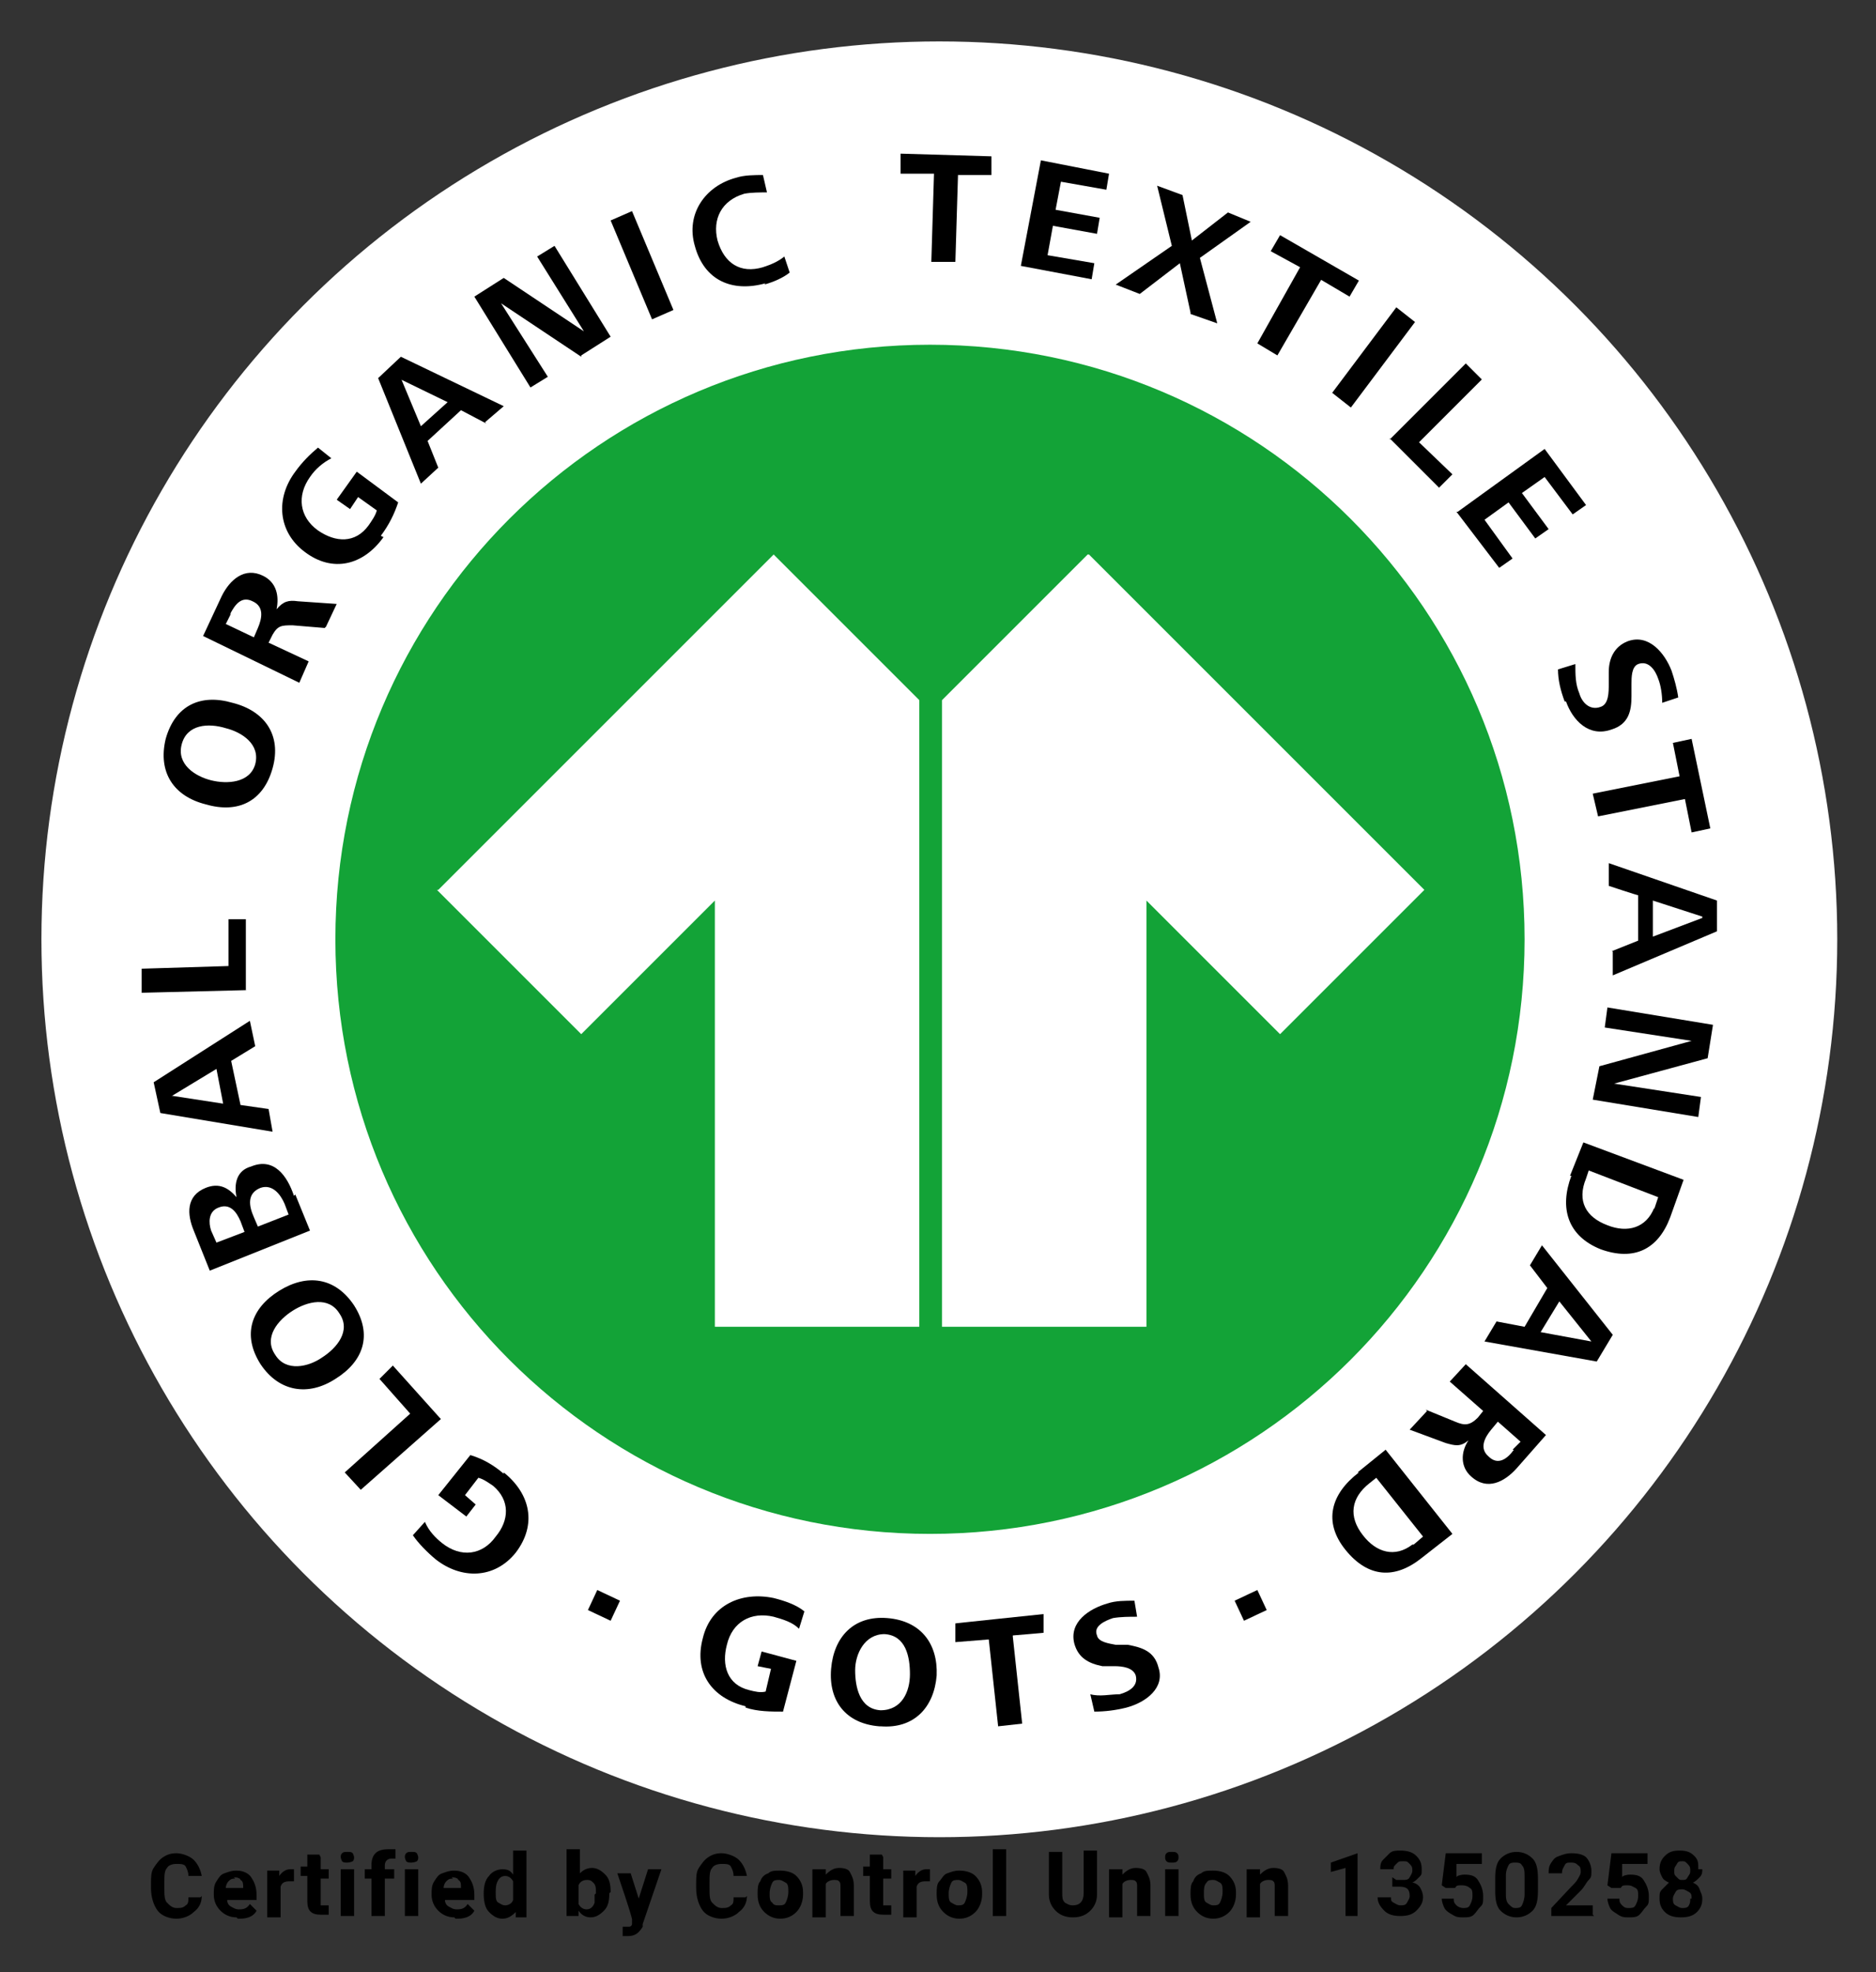 <svg viewBox="0 0 140.4 147.6" version="1.1" xmlns="http://www.w3.org/2000/svg">
  <rect x="0" y="0" width="140.4" height="147.6" fill="#333333" stroke="none"/>
  <defs>
    <style>
      .cls-1 {
        fill: #13a337;
      }

      .cls-2 {
        fill: #fff;
      }

      .cls-3 {
        display: none;
      }
    </style>
  </defs>
  
  <g>
    <g id="Ebene_1">
      <circle r="67.2" cy="70.3" cx="70.3" class="cls-2"></circle>
      <g class="cls-3">
        <g>
          <path d="M155.9,48.8c-59.1,0-106.9,47.9-106.9,106.9s47.9,106.9,106.9,106.9,106.9-47.9,106.9-106.9-47.9-106.9-106.9-106.9Z"></path>
          <path d="M79.3,251.7c4.9,3.8,6.1,9.3,2.2,14.3-3.8,4.8-9.8,4.9-14.4,1.3-1.5-1.2-3.1-2.8-4.2-4.4l2.1-2.4c.7,1.6,1.9,2.8,3.2,3.9,3.3,2.6,7.1,2.2,9.7-1.1,2.4-3,2.7-6.6-.5-9.2-.8-.6-1.7-1.2-2.7-1.5l-2.5,3.2,2,1.6-1.7,2.2-5-3.9,5.7-7.3c2.3.7,4.3,1.8,6.1,3.3Z"></path>
          <path d="M68.1,242l-14.3,12.8-2.8-3.2,11.8-10.5-5.5-6.2,2.5-2.3,8.3,9.4Z"></path>
          <path d="M52.5,221.6c3.3,5.2,1.7,10.1-3.3,13.3-4.9,3.1-10.2,2.4-13.4-2.7-3.3-5.2-1.7-10.1,3.3-13.3,5-3.1,10.2-2.4,13.4,2.7ZM38.2,230.6c2,3.2,5.9,2.1,8.5.5,2.6-1.7,5.2-4.8,3.2-7.9-2-3.2-5.8-2.2-8.5-.5-2.7,1.7-5.2,4.7-3.2,7.9Z"></path>
          <path d="M41.9,201.5l2.6,6.5-17.9,7.1-2.9-7.3c-1.2-2.9-1.4-6.3,2.1-7.7,2.3-.9,4.2-.1,5.6,1.8-.5-2.4.2-4.7,2.7-5.6,4.2-1.5,6.4,1.7,7.8,5.2ZM26.7,208.2l.9,2.2,5.1-2-.8-1.9c-.7-1.8-2-3.3-4.1-2.5-1.8.7-1.7,2.6-1.1,4.2ZM34.3,205.8l.7,1.7,5.6-2.2-.7-1.9c-.7-1.8-2.1-3.7-4.3-2.8-2.5.9-2.1,3.2-1.3,5.2Z"></path>
          <path d="M34.6,175l-4.4,2.6,1.6,8,5.1.7.8,4.1-20.3-3.4-1.1-5.5,17.4-11,.9,4.5ZM19.5,183.9l9.3,1.5-1.3-6.3-8,4.8Z"></path>
          <path d="M33.5,164.8l-19.2.4v-4.3c-.1,0,15.7-.4,15.7-.4l-.2-8.3h3.4c0-.1.3,12.6.3,12.6Z"></path>
          <path d="M37.7,125c-1.6,6-6.2,8.1-12,6.6-5.7-1.5-8.7-5.8-7.2-11.7,1.6-5.9,6.2-8.1,12-6.6,5.8,1.5,8.8,5.8,7.2,11.7ZM21.4,120.7c-1,3.6,2.4,5.8,5.4,6.6s7,.6,8-3c1-3.7-2.3-5.8-5.4-6.6-3.1-.9-7-.7-8,3Z"></path>
          <path d="M47,99.9l-5.8-.6c-2-.2-2.7,0-3.6,1.8l-.7,1.4,7.2,3.4-1.8,3.8-17.3-8.3,3.4-7.1c1.4-3,4-5.4,7.4-3.7,2.4,1.1,3,3.6,2.3,6,1.1-1.4,2.2-1.7,3.9-1.5l7,.6-2,4.2ZM30.2,97.1l-.9,1.9,5,2.4.8-1.7c.8-1.8,1.2-3.9-.9-4.9-1.9-1-3.1.5-4,2.3Z"></path>
          <path d="M57.8,83.4c-3.6,5-9.1,6.4-14.2,2.7-4.9-3.6-5.3-9.6-1.8-14.4,1.1-1.6,2.7-3.2,4.2-4.3l2.5,2c-1.5.8-2.8,2-3.8,3.4-2.5,3.4-1.9,7.2,1.5,9.7,3.1,2.2,6.7,2.5,9.2-.9.6-.8,1.1-1.7,1.4-2.7l-3.3-2.4-1.5,2.1-2.3-1.6,3.7-5.1,7.5,5.5c-.7,2.1-1.7,4.1-3.1,6Z"></path>
          <path d="M76.3,63l-4.5-2.4-6,5.6,2,4.7-3.1,2.9-7.8-19,4.1-3.8,18.5,9-3.2,3ZM60.8,54.9l3.6,8.6,4.7-4.4-8.3-4.2Z"></path>
          <path d="M93.2,51l-14.3-9.6,8.3,13.3-3.2,2-10.2-16.3,5.3-3.3,14.4,9.6-8.3-13.4,3.2-2,10.2,16.3-5.4,3.4Z"></path>
          <path d="M105.9,44.4l-7.5-17.7,3.9-1.7,7.5,17.7-3.9,1.7Z"></path>
          <path d="M126.5,37.7c-6,1.6-11.1-.6-12.8-6.8-1.6-5.8,1.9-10.8,7.5-12.3,1.5-.4,3.3-.6,4.8-.6l.7,3.1c-1.3-.2-2.8,0-4,.3-4,1.1-5.7,4.5-4.7,8.3,1.1,4,4.2,5.9,8.2,4.8,1.4-.4,2.7-1,3.8-1.9l1,3c-1.3,1-3,1.7-4.5,2.1Z"></path>
          <path d="M160.8,18.1l-.4,15.8h-4.3c0,0,.4-15.9.4-15.9h-6c0-.1.1-3.5.1-3.5l16.3.4v3.4c-.1,0-6.1-.2-6.1-.2Z"></path>
          <path d="M172.2,34.8l3.5-18.9,12.3,2.3-.5,2.9-8.2-1.5-.9,5,7.9,1.4-.5,2.9-7.9-1.4-1,5.3,8.5,1.5-.5,2.9-12.7-2.4Z"></path>
          <path d="M202.7,43l-1.9-9-7.3,5.6-4.4-1.6,10.1-7-2.7-10.8,4.6,1.7,1.7,8.1,6.5-5.1,4.2,1.6-9.2,6.4,3.1,11.8-4.7-1.7Z"></path>
          <path d="M226.3,37.2l-7.9,13.8-3.7-2.1,7.8-13.7-5.2-3,1.7-2.9,14.2,8.1-1.7,2.9-5.2-3.1Z"></path>
          <path d="M228.3,57.5l11.6-15.3,3.4,2.6-11.6,15.3-3.4-2.6Z"></path>
          <path d="M238.5,65.7l13.6-13.6,3,3-11.2,11.2,5.9,5.8-2.4,2.4-8.9-8.8Z"></path>
          <path d="M250.9,78.8l15.5-11.4,7.5,10.1-2.4,1.7-5-6.7-4.1,3,4.7,6.4-2.3,1.7-4.7-6.4-4.3,3.2,5.1,6.9-2.4,1.7-7.6-10.2Z"></path>
          <path d="M270.1,112.9c-.7-1.9-1.2-3.8-1.3-5.8l3.1-1c-.2,1.9.2,3.7.8,5.4.6,1.7,1.9,3.2,3.8,2.5,1.4-.5,1.4-2.7,1.5-4.2v-2.1c.2-2.5.9-4.5,3.4-5.5,3.9-1.5,6.7,2.1,7.9,5.4.6,1.5,1,3.1,1.1,4.7l-3,1c.1-1.5-.3-3.1-.8-4.4-.6-1.5-1.8-3.4-3.5-2.7-1.2.5-1.3,2.3-1.3,3.6v2.2c-.1,2.7-.6,5-3.5,6-4,1.4-6.9-1.6-8.2-5.1Z"></path>
          <path d="M291.8,130.6l-15.5,3.2-.9-4.2,15.5-3.2-1.2-5.9,3.3-.7,3.3,16-3.3.7-1.2-5.9Z"></path>
          <path d="M278.5,158l4.8-1.9-.3-8.2-4.9-1.6v-4.2c-.1,0,19.4,6.7,19.4,6.7l.2,5.6-19,8-.2-4.4ZM294.8,151.7l-8.9-3,.2,6.4,8.7-3.4Z"></path>
          <path d="M276.4,178.5l16.6-4.5-15.5-2.5.6-3.7,19,3.1-1,6.1-16.7,4.5,15.6,2.5-.6,3.7-19-3.1,1-6.1Z"></path>
          <path d="M271,198.4l2.3-6,18,6.8-2.5,6.7c-2.2,5.8-6.5,8-12.5,5.8-6.1-2.4-7.5-7.4-5.3-13.3ZM286.2,204.2l.8-2.1-12.5-4.7-.6,1.5c-1.6,4.1-.2,7,3.9,8.5,3.7,1.4,7,.6,8.4-3.2Z"></path>
          <path d="M257.8,224.6l5,1,4.2-7-3.2-4,2.2-3.6,12.7,16.2-2.9,4.8-20.3-3.7,2.3-3.7ZM274.9,228.2l-5.8-7.3-3.3,5.5,9.1,1.8Z"></path>
          <path d="M245.2,240.3l5.4,2.1c1.8.7,2.6.8,4-.8l1-1.2-6-5.3,2.8-3.1,14.4,12.7-5.2,5.9c-2.2,2.5-5.3,4.1-8.2,1.5-2-1.8-1.9-4.3-.6-6.4-1.4,1.1-2.5,1-4.2.4l-6.6-2.5,3.2-3.3ZM260.6,247.6l1.4-1.5-4.2-3.7-1.3,1.4c-1.3,1.5-2.2,3.4-.5,4.9,1.7,1.5,3.3.5,4.6-1.1Z"></path>
          <path d="M232.9,251.7l5.1-4,11.9,15.1-5.6,4.4c-4.9,3.9-9.7,3.5-13.7-1.5-4.1-5.1-2.7-10.1,2.3-14ZM242.9,264.5l1.7-1.4-8.3-10.5-1.2,1c-3.4,2.7-3.8,5.9-1.1,9.3,2.5,3.1,5.7,4.2,8.9,1.6Z"></path>
          <path d="M122.8,293.7c-6-1.5-9.4-6.1-7.8-12.3,1.5-6,7-8.5,12.7-7.1,1.9.5,4,1.3,5.6,2.3l-1,3.1c-1.3-1.1-2.9-1.8-4.5-2.2-4.1-1-7.5.9-8.5,5-.9,3.7.2,7.2,4.2,8.2,1,.3,2,.4,3,.3l1-4-2.5-.6.7-2.7,6.2,1.6-2.3,9.1c-2.2.1-4.5-.1-6.8-.7Z"></path>
          <path d="M146.8,297.3c-6.1-.4-9.1-4.5-8.7-10.4.4-5.8,4-9.6,10-9.2,6.1.4,9.1,4.5,8.8,10.4-.5,5.8-4.1,9.6-10.1,9.2ZM147.8,280.6c-3.7-.2-5.2,3.5-5.4,6.6s.8,7,4.5,7.2c3.8.2,5.2-3.4,5.4-6.6s-.7-7-4.5-7.2Z"></path>
          <path d="M170.8,281.2l1.6,15.7-4.3.4-1.6-15.7-6,.6-.3-3.4,16.2-1.6.3,3.4-5.9.6Z"></path>
          <path d="M191.2,293.8c-1.9.5-3.8.8-5.8.7l-.7-3.1c1.8.4,3.6.2,5.4-.2,1.7-.4,3.3-1.5,2.8-3.4-.4-1.4-2.5-1.6-3.9-1.8l-2.1-.3c-2.4-.3-4.3-1.2-5-3.7-1-3.9,2.7-6.2,6-7.1,1.5-.4,3.1-.6,4.7-.6l.6,3c-1.4-.2-3-.1-4.4.3-1.5.4-3.5,1.4-3,3.2.3,1.2,2.1,1.5,3.4,1.7l2.2.2c2.6.3,4.7,1.1,5.5,3.9,1.1,3.7-2.1,6.2-5.7,7.2Z"></path>
          <path d="M94.5,276.4l1.7-3.6,4,1.9-1.7,3.6-4-1.9Z"></path>
          <path d="M212.4,278.2l-1.7-3.6,4-1.9,1.7,3.6-4,1.9Z"></path>
        </g>
        <path d="M67.2,146.8l25.9,25.9,24.1-24.1v76.7h36.7v-112.6l-26.3-26.3-60.4,60.4ZM184.2,86.5l-26.2,26.2v112.7h36.7v-76.7l24,24,25.9-25.9-60.4-60.3Z" class="cls-2"></path>
      </g>
      <g>
        <g>
          <path d="M69.6,25.8c-24.6,0-44.5,19.9-44.5,44.5s19.9,44.5,44.5,44.5,44.5-19.9,44.5-44.5-19.9-44.5-44.5-44.5Z" class="cls-1"></path>
          <path d="M37.7,110.2c2,1.6,2.5,3.9.9,6-1.6,2-4.1,2-6,.5-.6-.5-1.3-1.2-1.7-1.8l.9-1c.3.7.8,1.2,1.3,1.6,1.4,1.1,3,.9,4-.5,1-1.2,1.1-2.7-.2-3.8-.3-.2-.7-.5-1.1-.6l-1,1.3.8.7-.7.9-2.1-1.6,2.4-3c1,.3,1.8.8,2.5,1.4Z"></path>
          <path d="M33,106.2l-6,5.3-1.2-1.3,4.9-4.4-2.3-2.6,1-1,3.5,3.9Z"></path>
          <path d="M26.5,97.7c1.4,2.2.7,4.2-1.4,5.5-2,1.3-4.2,1-5.6-1.1-1.4-2.2-.7-4.2,1.4-5.5,2.1-1.3,4.2-1,5.6,1.1ZM20.6,101.4c.8,1.3,2.5.9,3.5.2,1.1-.7,2.2-2,1.3-3.3-.8-1.3-2.4-.9-3.5-.2-1.1.7-2.2,2-1.3,3.3Z"></path>
          <path d="M22.1,89.4l1.1,2.7-7.5,3-1.2-3c-.5-1.2-.6-2.6.9-3.2,1-.4,1.7,0,2.3.7-.2-1,0-2,1.1-2.3,1.7-.7,2.7.7,3.2,2.2ZM15.8,92.1l.4.9,2.1-.8-.3-.8c-.3-.7-.8-1.4-1.7-1-.7.3-.7,1.1-.5,1.7ZM19,91.1l.3.7,2.3-.9-.3-.8c-.3-.7-.9-1.5-1.8-1.2-1,.4-.9,1.3-.5,2.2Z"></path>
          <path d="M19.1,78.3l-1.8,1.1.7,3.3,2.1.3.3,1.7-8.4-1.4-.5-2.3,7.2-4.6.4,1.9ZM12.8,82l3.9.6-.5-2.6-3.3,2Z"></path>
          <path d="M18.6,74.1l-8,.2v-1.8s6.5-.2,6.5-.2v-3.5c0,0,1.3,0,1.3,0v5.3Z"></path>
          <path d="M20.4,57.5c-.7,2.5-2.6,3.4-5,2.7-2.4-.6-3.6-2.4-3-4.9.7-2.5,2.6-3.4,5-2.7,2.4.6,3.7,2.4,3,4.9ZM13.6,55.7c-.4,1.5,1,2.4,2.2,2.7s2.9.2,3.3-1.2c.4-1.5-1-2.4-2.2-2.7-1.3-.4-2.9-.3-3.3,1.2Z"></path>
          <path d="M24.3,47l-2.4-.2c-.8,0-1.1,0-1.5.7l-.3.6,3,1.4-.7,1.6-7.2-3.5,1.4-3c.6-1.2,1.7-2.2,3.1-1.5,1,.5,1.2,1.5,1,2.5.5-.6.9-.7,1.6-.6l2.9.2-.8,1.7ZM17.3,45.9l-.4.8,2.1,1,.3-.7c.3-.7.5-1.6-.4-2-.8-.4-1.3.2-1.7,1Z"></path>
          <path d="M28.7,40.2c-1.5,2.1-3.8,2.7-5.9,1.1-2-1.5-2.2-4-.7-6,.5-.7,1.1-1.3,1.7-1.8l1,.8c-.6.3-1.2.8-1.6,1.4-1,1.4-.8,3,.6,4,1.3.9,2.8,1,3.8-.4.2-.3.5-.7.6-1.1l-1.4-1-.6.9-1-.7,1.5-2.1,3.1,2.3c-.3.9-.7,1.7-1.3,2.5Z"></path>
          <path d="M36.4,31.7l-1.9-1-2.5,2.3.8,2-1.3,1.2-3.2-7.9,1.7-1.6,7.7,3.7-1.4,1.2ZM30,28.3l1.5,3.6,2-1.8-3.5-1.7Z"></path>
          <path d="M43.5,26.7l-6-4,3.5,5.5-1.3.8-4.2-6.8,2.2-1.4,6,4-3.5-5.6,1.3-.8,4.2,6.8-2.2,1.4Z"></path>
          <path d="M48.8,23.9l-3.1-7.4,1.6-.7,3.1,7.4-1.6.7Z"></path>
          <path d="M57.3,21.2c-2.5.7-4.6-.2-5.3-2.8-.7-2.4.8-4.5,3.1-5.1.6-.2,1.4-.2,2-.2l.3,1.3c-.5,0-1.2,0-1.7.1-1.7.5-2.4,1.9-2,3.5.5,1.7,1.7,2.5,3.4,2,.6-.2,1.1-.4,1.6-.8l.4,1.2c-.5.4-1.2.7-1.9.9Z"></path>
          <path d="M71.7,13l-.2,6.6h-1.8s.2-6.6.2-6.6h-2.5s0-1.5,0-1.5l6.8.2v1.4s-2.5,0-2.5,0Z"></path>
          <path d="M76.4,19.9l1.5-7.9,5.1,1-.2,1.2-3.4-.6-.4,2.1,3.3.6-.2,1.2-3.3-.6-.4,2.2,3.5.6-.2,1.2-5.3-1Z"></path>
          <path d="M89.1,23.4l-.8-3.7-3,2.3-1.8-.7,4.2-2.9-1.1-4.5,1.9.7.7,3.4,2.7-2.1,1.7.7-3.8,2.7,1.3,4.9-2-.7Z"></path>
          <path d="M98.9,20.9l-3.3,5.7-1.5-.9,3.2-5.7-2.2-1.2.7-1.2,5.9,3.4-.7,1.2-2.2-1.3Z"></path>
          <path d="M99.7,29.4l4.8-6.4,1.4,1.1-4.8,6.4-1.4-1.1Z"></path>
          <path d="M104,32.9l5.7-5.7,1.2,1.2-4.7,4.7,2.5,2.4-1,1-3.7-3.7Z"></path>
          <path d="M109.1,38.3l6.5-4.7,3.1,4.2-1,.7-2.1-2.8-1.7,1.2,2,2.7-1,.7-2-2.7-1.8,1.3,2.1,2.9-1,.7-3.2-4.2Z"></path>
          <path d="M117.1,52.5c-.3-.8-.5-1.6-.5-2.4l1.3-.4c0,.8,0,1.5.3,2.2.2.7.8,1.3,1.6,1,.6-.2.6-1.1.6-1.7v-.9c0-1,.4-1.9,1.4-2.3,1.6-.6,2.8.9,3.3,2.2.2.6.4,1.3.5,2l-1.2.4c0-.6-.1-1.3-.3-1.8-.2-.6-.7-1.4-1.5-1.1-.5.2-.5,1-.5,1.5v.9c0,1.1-.2,2.1-1.5,2.5-1.7.6-2.9-.7-3.4-2.1Z"></path>
          <path d="M126.1,59.8l-6.5,1.3-.4-1.7,6.5-1.3-.5-2.5,1.4-.3,1.4,6.7-1.4.3-.5-2.5Z"></path>
          <path d="M120.6,71.2l2-.8v-3.4c-.1,0-2.2-.7-2.2-.7v-1.7s8.1,2.8,8.1,2.8v2.3c0,0-7.8,3.3-7.8,3.3v-1.8ZM127.4,68.6l-3.7-1.2v2.7c0,0,3.7-1.4,3.7-1.4Z"></path>
          <path d="M119.7,79.8l6.9-1.9-6.5-1,.2-1.5,7.9,1.3-.4,2.5-7,1.9,6.5,1-.2,1.5-7.9-1.3.5-2.5Z"></path>
          <path d="M117.5,88l1-2.5,7.5,2.8-1,2.8c-.9,2.4-2.7,3.3-5.2,2.4-2.5-1-3.1-3.1-2.2-5.5ZM123.8,90.5l.3-.9-5.2-2-.2.6c-.7,1.7,0,2.9,1.6,3.5,1.5.6,2.9.2,3.5-1.3Z"></path>
          <path d="M112,98.9l2.1.4,1.7-2.9-1.3-1.7.9-1.5,5.3,6.7-1.2,2-8.4-1.5.9-1.5ZM119.1,100.4l-2.4-3-1.4,2.3,3.8.7Z"></path>
          <path d="M106.7,105.5l2.2.9c.7.3,1.1.3,1.7-.3l.4-.5-2.5-2.2,1.2-1.3,6,5.3-2.2,2.5c-.9,1-2.2,1.7-3.4.6-.8-.7-.8-1.8-.2-2.7-.6.5-1,.4-1.7.2l-2.7-1,1.3-1.4ZM113.2,108.5l.6-.6-1.7-1.5-.5.6c-.5.6-.9,1.4-.2,2,.7.7,1.4.2,1.9-.5Z"></path>
          <path d="M101.6,110.2l2.1-1.7,5,6.3-2.3,1.8c-2,1.6-4,1.5-5.7-.6-1.7-2.1-1.1-4.2,1-5.8ZM105.8,115.6l.7-.6-3.5-4.4-.5.4c-1.4,1.1-1.6,2.5-.5,3.9,1,1.3,2.4,1.7,3.7.7Z"></path>
          <path d="M55.8,127.7c-2.5-.6-3.9-2.5-3.2-5.1.6-2.5,2.9-3.5,5.3-3,.8.2,1.7.5,2.3,1l-.4,1.3c-.5-.5-1.2-.7-1.9-.9-1.7-.4-3.1.4-3.5,2.1-.4,1.5,0,3,1.7,3.4.4.1.8.2,1.2.1l.4-1.7-1-.2.3-1.1,2.6.7-1,3.8c-.9,0-1.9,0-2.8-.3Z"></path>
          <path d="M65.8,129.2c-2.5-.2-3.8-1.9-3.6-4.3.2-2.4,1.7-4,4.2-3.8,2.5.2,3.8,1.9,3.7,4.3-.2,2.4-1.7,4-4.2,3.8ZM66.2,122.3c-1.5,0-2.2,1.5-2.2,2.7s.3,2.9,1.9,3c1.6,0,2.2-1.4,2.2-2.7s-.3-2.9-1.9-3Z"></path>
          <path d="M75.8,122.5l.7,6.5-1.8.2-.7-6.5-2.5.2v-1.4c-.1,0,6.6-.7,6.6-.7v1.4c.1,0-2.3.2-2.3.2Z"></path>
          <path d="M84.3,127.8c-.8.2-1.6.3-2.4.3l-.3-1.3c.7.2,1.5,0,2.2,0,.7-.2,1.4-.6,1.2-1.4-.2-.6-1-.7-1.6-.7h-.9c-1-.2-1.8-.6-2.1-1.7-.4-1.6,1.1-2.6,2.5-3,.6-.2,1.3-.2,2-.2l.2,1.2c-.6,0-1.2,0-1.8.1-.6.2-1.5.6-1.2,1.3.1.5.9.6,1.4.7h.9c1.1.2,2,.5,2.3,1.7.5,1.5-.9,2.6-2.4,3Z"></path>
          <path d="M44,120.5l.7-1.5,1.7.8-.7,1.5-1.7-.8Z"></path>
          <path d="M93.1,121.3l-.7-1.5,1.7-.8.7,1.5-1.7.8Z"></path>
        </g>
        <path d="M32.7,66.6l10.8,10.8,10-10v31.9h15.3v-46.9l-10.9-10.9-25.1,25.1ZM81.4,41.5l-10.9,10.9v46.9h15.3v-31.9l10,10,10.8-10.8-25.1-25.1Z" class="cls-2"></path>
      </g>
      <g>
        <path d="M15.1,141.9c0,.5-.2.9-.6,1.2-.3.3-.8.5-1.3.5s-1.1-.2-1.4-.6-.5-1-.5-1.7v-.3c0-.5,0-.9.2-1.2s.4-.6.7-.8c.3-.2.6-.3,1-.3s1,.2,1.3.5c.3.3.5.7.6,1.2h-1c0-.3-.1-.5-.2-.7s-.4-.2-.7-.2-.6.1-.7.3c-.2.2-.2.6-.2,1.1v.4c0,.5,0,.9.2,1.1s.4.4.7.4.5,0,.7-.2c.2-.1.2-.3.2-.6h.9Z"></path>
        <path d="M17.7,143.5c-.5,0-.9-.2-1.2-.5-.3-.3-.5-.7-.5-1.2h0c0-.4,0-.7.2-1s.3-.5.6-.6.5-.2.9-.2c.5,0,.9.2,1.1.5s.4.7.4,1.3v.4h-2.2c0,.2.1.4.3.5s.3.2.6.2c.4,0,.6-.1.8-.4l.5.5c-.1.2-.3.4-.6.5s-.5.1-.8.1ZM17.6,140.6c-.2,0-.3,0-.5.2-.1.1-.2.3-.2.5h1.3c0-.3,0-.5-.2-.6,0-.1-.2-.2-.5-.2Z"></path>
        <path d="M22,140.8c-.1,0-.2,0-.3,0-.4,0-.6.1-.7.4v2.3h-1v-3.5h.9v.4c.2-.3.5-.5.8-.5s.2,0,.3,0v.9Z"></path>
        <path d="M24,139v.9h.6v.7h-.6v1.7c0,.1,0,.2,0,.3,0,0,.1,0,.3,0s.2,0,.3,0v.7c-.2,0-.4,0-.6,0-.7,0-1-.3-1-1v-1.9h-.5v-.7h.5v-.9h.9Z"></path>
        <path d="M25.5,139c0-.1,0-.2.1-.3s.2-.1.4-.1.3,0,.4.1c0,0,.1.2.1.3s0,.2-.1.3c0,0-.2.1-.4.1s-.3,0-.4-.1c0,0-.1-.2-.1-.3ZM26.5,143.4h-1v-3.5h1v3.5Z"></path>
        <path d="M27.8,143.4v-2.8h-.5v-.7h.5v-.3c0-.4.1-.7.3-.9s.5-.3,1-.3.3,0,.5,0v.7c0,0-.2,0-.3,0-.3,0-.5.2-.5.5v.3h.7v.7h-.7v2.8h-1Z"></path>
        <path d="M30.3,139c0-.1,0-.2.1-.3s.2-.1.4-.1.3,0,.4.1c0,0,.1.2.1.3s0,.2-.1.3c0,0-.2.1-.4.1s-.3,0-.4-.1c0,0-.1-.2-.1-.3ZM31.3,143.4h-1v-3.5h1v3.5Z"></path>
        <path d="M34,143.5c-.5,0-.9-.2-1.2-.5-.3-.3-.5-.7-.5-1.2h0c0-.4,0-.7.2-1s.3-.5.6-.6.5-.2.9-.2c.5,0,.9.2,1.1.5s.4.7.4,1.3v.4h-2.2c0,.2.1.4.3.5s.3.2.6.2c.4,0,.6-.1.8-.4l.5.5c-.1.2-.3.4-.6.5s-.5.1-.8.1ZM33.9,140.6c-.2,0-.3,0-.5.2-.1.1-.2.3-.2.5h1.3c0-.3,0-.5-.2-.6,0-.1-.2-.2-.5-.2Z"></path>
        <path d="M36.2,141.7c0-.5.1-1,.4-1.3.2-.3.6-.5,1-.5s.6.1.8.4v-1.8h1v5h-.8v-.4c-.3.3-.6.5-1,.5s-.7-.2-1-.5-.4-.8-.4-1.4ZM37.1,141.7c0,.3,0,.6.2.7s.3.2.5.2.5-.1.6-.4v-1.4c-.1-.2-.3-.4-.6-.4-.4,0-.7.4-.7,1.1Z"></path>
        <path d="M45.6,141.7c0,.6-.1,1-.4,1.3s-.6.5-1,.5-.7-.2-.9-.5v.4h-.9v-5h1v1.8c.2-.2.5-.4.9-.4s.7.2,1,.5.4.7.4,1.3h0c0,0,0,0,0,0ZM44.6,141.7c0-.4,0-.6-.2-.8s-.3-.2-.5-.2-.5.1-.6.4v1.4c.1.2.3.4.6.4s.5-.2.6-.5c0-.1,0-.3,0-.6Z"></path>
        <path d="M47.8,142.1l.7-2.2h1l-1.4,4.1v.2c-.3.5-.6.7-1.1.7s-.3,0-.4,0v-.7h.1c.2,0,.3,0,.4,0s.2-.1.2-.2v-.3c.1,0-1.1-3.5-1.1-3.5h1l.7,2.2Z"></path>
        <path d="M55.9,141.9c0,.5-.2.9-.6,1.2-.3.3-.8.5-1.3.5s-1.1-.2-1.4-.6-.5-1-.5-1.7v-.3c0-.5,0-.9.2-1.2s.4-.6.7-.8c.3-.2.6-.3,1-.3s1,.2,1.3.5c.3.3.5.7.6,1.2h-1c0-.3-.1-.5-.2-.7s-.4-.2-.7-.2-.6.1-.7.3c-.2.2-.2.6-.2,1.1v.4c0,.5,0,.9.2,1.1s.4.4.7.4.5,0,.7-.2c.2-.1.2-.3.2-.6h.9Z"></path>
        <path d="M56.7,141.7c0-.3,0-.7.2-.9.1-.3.3-.5.6-.6.2-.2.5-.2.9-.2s.9.1,1.2.4.5.7.5,1.2v.2c0,.5-.2,1-.5,1.3-.3.3-.7.5-1.2.5s-.9-.2-1.2-.5-.5-.7-.5-1.3c0,0,0,0,0,0ZM57.6,141.7c0,.3,0,.6.2.7.1.2.3.2.5.2s.4,0,.5-.2.2-.5.2-.8,0-.6-.2-.7-.3-.2-.5-.2-.4,0-.5.2c-.1.2-.2.5-.2.8Z"></path>
        <path d="M61.8,139.9v.4c.3-.3.6-.5,1-.5s.7.1.8.3.3.5.3,1v2.3h-1v-2.2c0-.2,0-.3-.1-.4s-.2-.1-.4-.1c-.2,0-.5.1-.6.3v2.5h-1v-3.6h.9Z"></path>
        <path d="M66.1,139v.9h.6v.7h-.6v1.7c0,.1,0,.2,0,.3,0,0,.1,0,.3,0s.2,0,.3,0v.7c-.2,0-.4,0-.6,0-.7,0-1-.3-1-1v-1.9h-.5v-.7h.5v-.9h.9Z"></path>
        <path d="M69.6,140.8c-.1,0-.2,0-.3,0-.4,0-.6.1-.7.4v2.3h-1v-3.5h.9v.4c.2-.3.5-.5.8-.5s.2,0,.3,0v.9Z"></path>
        <path d="M70.1,141.7c0-.3,0-.7.2-.9s.3-.5.6-.6.5-.2.9-.2.9.1,1.2.4.5.7.5,1.2v.2c0,.5-.2,1-.5,1.3s-.7.5-1.2.5-.9-.2-1.2-.5-.5-.7-.5-1.3h0ZM71,141.7c0,.3,0,.6.2.7s.3.2.5.2.4,0,.5-.2.2-.5.2-.8,0-.6-.2-.7-.3-.2-.5-.2-.4,0-.5.2-.2.5-.2.8Z"></path>
        <path d="M75.3,143.4h-1v-5h1v5Z"></path>
        <path d="M82.1,138.7v3.1c0,.5-.2.9-.5,1.2-.3.3-.7.5-1.3.5s-1-.2-1.3-.5-.5-.7-.5-1.2v-3.2h1v3.1c0,.3,0,.5.2.7.2.1.3.2.6.2.5,0,.8-.3.8-.9v-3.2h1Z"></path>
        <path d="M84,139.9v.4c.3-.3.6-.5,1-.5s.7.1.8.3.3.5.3,1v2.3h-1v-2.2c0-.2,0-.3-.1-.4s-.2-.1-.4-.1c-.2,0-.5.1-.6.3v2.5h-1v-3.6h.9Z"></path>
        <path d="M87.2,139c0-.1,0-.2.1-.3s.2-.1.4-.1.3,0,.4.1.1.2.1.3,0,.2-.1.3-.2.1-.4.1-.3,0-.4-.1-.1-.2-.1-.3ZM88.2,143.4h-1v-3.5h1v3.5Z"></path>
        <path d="M89.1,141.7c0-.3,0-.7.2-.9.1-.3.3-.5.6-.6.2-.2.5-.2.9-.2s.9.1,1.2.4.5.7.5,1.2v.2c0,.5-.2,1-.5,1.3-.3.3-.7.5-1.2.5s-.9-.2-1.2-.5-.5-.7-.5-1.3h0ZM90.1,141.7c0,.3,0,.6.2.7s.3.2.5.2.4,0,.5-.2.2-.5.2-.8,0-.6-.2-.7-.3-.2-.5-.2-.4,0-.5.2c-.2.2-.2.5-.2.8Z"></path>
        <path d="M94.3,139.9v.4c.3-.3.6-.5,1-.5s.7.1.8.3.3.5.3,1v2.3h-1v-2.2c0-.2,0-.3-.1-.4s-.2-.1-.4-.1c-.2,0-.5.1-.6.3v2.5h-1v-3.6h.9Z"></path>
        <path d="M101.7,143.4h-1v-3.6l-1.1.3v-.7l2-.7h0v4.7h0Z"></path>
        <path d="M104.5,140.7h.5c.2,0,.4,0,.5-.2s.2-.3.2-.5,0-.3-.2-.5-.2-.2-.5-.2-.3,0-.5.2-.2.2-.2.4h-1c0-.2,0-.5.2-.7s.3-.3.5-.5.5-.2.8-.2c.5,0,.9.1,1.2.4s.4.6.4,1,0,.4-.2.6-.3.3-.5.4c.2,0,.5.2.6.4s.2.4.2.7c0,.4-.2.7-.5,1s-.7.4-1.2.4-.9-.1-1.2-.4-.5-.6-.5-1h1c0,.2,0,.3.2.4s.3.2.5.2.4,0,.5-.2.2-.3.2-.5c0-.5-.2-.7-.8-.7h-.5v-.7h0Z"></path>
        <path d="M107.9,141.1l.3-2.4h2.7v.8h-1.9v1c0-.1.3-.2.6-.2.5,0,.8.1,1,.4s.4.7.4,1.2,0,.6-.2.8-.3.4-.5.6-.5.2-.8.2-.5,0-.8-.2c-.2-.1-.5-.3-.6-.5-.1-.2-.2-.5-.2-.7h.9c0,.2,0,.3.2.5.1.1.3.2.5.2s.4,0,.5-.2.2-.4.2-.7,0-.5-.2-.6c-.1-.1-.3-.2-.6-.2s-.4,0-.5.2h0c0,0-.7,0-.7,0Z"></path>
        <path d="M115.1,141.5c0,.7-.1,1.2-.4,1.5-.3.3-.7.5-1.2.5s-.9-.2-1.2-.5-.4-.8-.4-1.5v-.9c0-.7.1-1.2.4-1.5.3-.3.7-.5,1.2-.5s.9.2,1.2.5.4.8.4,1.5v.9h0ZM114.1,140.5c0-.4,0-.7-.2-.9-.1-.2-.3-.2-.5-.2s-.4,0-.5.2c-.1.2-.2.4-.2.8v1.2c0,.4,0,.7.2.9s.3.3.5.3.4,0,.5-.2.2-.5.2-.8v-1.2Z"></path>
        <path d="M119.3,143.4h-3.2v-.6l1.5-1.6c.2-.2.4-.4.5-.6s.2-.3.2-.5,0-.4-.2-.5c-.1-.1-.2-.2-.5-.2s-.4,0-.5.2c-.1.2-.2.3-.2.6h-1c0-.3,0-.5.2-.8s.3-.4.6-.5.5-.2.9-.2c.5,0,.9.1,1.1.3s.4.6.4,1,0,.5-.2.7-.3.5-.6.8l-1.1,1.1h2v.7h0Z"></path>
        <path d="M120.3,141.1l.3-2.4h2.7v.8h-1.9v1c0-.1.3-.2.6-.2.5,0,.8.1,1,.4s.4.7.4,1.2,0,.6-.2.8-.3.4-.5.6-.5.2-.8.2-.5,0-.8-.2-.5-.3-.6-.5-.2-.5-.2-.7h.9c0,.2,0,.3.2.5s.3.2.5.2.4,0,.5-.2.2-.4.2-.7,0-.5-.2-.6-.3-.2-.6-.2-.4,0-.5.2h0c0,0-.7,0-.7,0Z"></path>
        <path d="M127.4,139.9c0,.2,0,.4-.2.6s-.3.3-.5.4c.2.1.4.2.5.5s.2.4.2.7c0,.4-.1.7-.4,1s-.7.4-1.2.4-.9-.1-1.2-.4-.4-.6-.4-1,0-.5.2-.7.3-.3.5-.5c-.2-.1-.4-.2-.5-.4s-.2-.4-.2-.6c0-.4.1-.7.4-1s.6-.4,1.1-.4.8.1,1.1.4.3.5.3,1ZM126.6,142.1c0-.2,0-.4-.2-.5s-.3-.2-.5-.2-.4,0-.5.2-.2.3-.2.5,0,.4.2.5.3.2.5.2.4,0,.5-.2.1-.3.1-.5ZM126.5,140c0-.2,0-.3-.2-.5s-.2-.2-.4-.2-.3,0-.4.2-.2.2-.2.5,0,.3.2.5.2.2.4.2.3,0,.4-.2.2-.2.2-.5Z"></path>
      </g>
    </g>
  </g>
</svg>